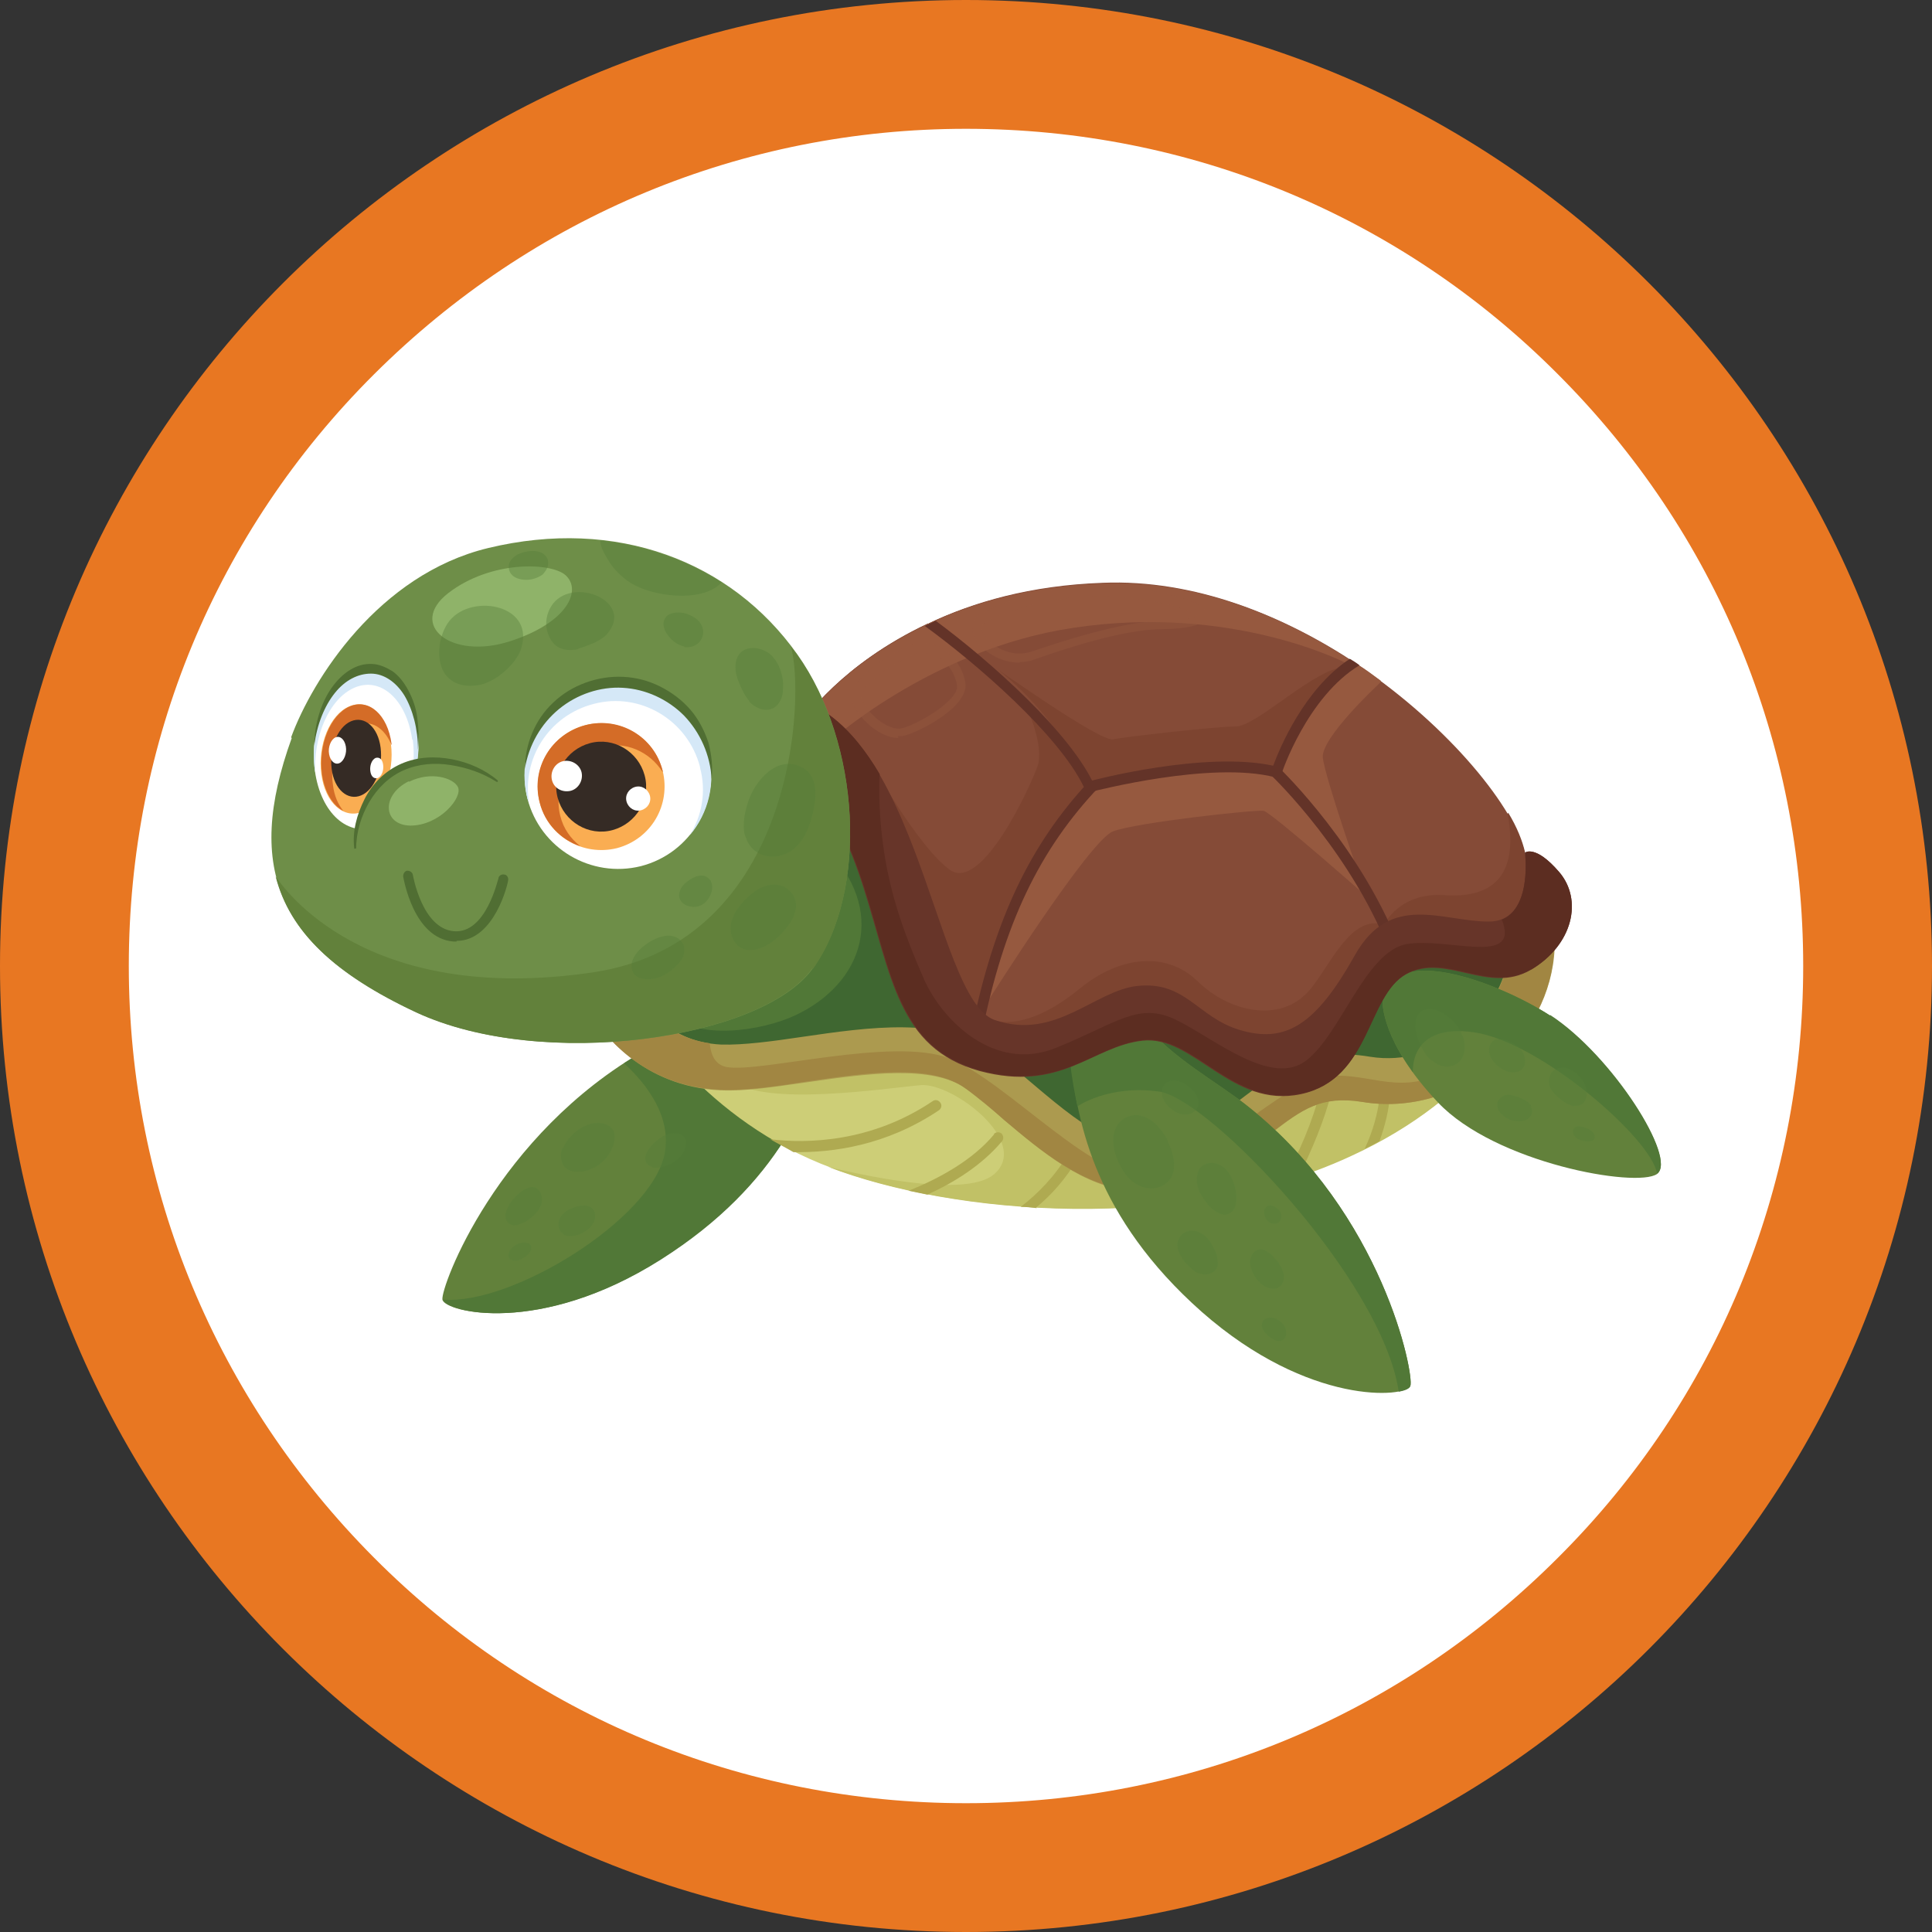 <?xml version="1.0" encoding="UTF-8"?>
<svg xmlns="http://www.w3.org/2000/svg" version="1.1" viewBox="0 0 300 300">
  <rect x="0" y="0" width="300" height="300" fill="#333333" stroke="none"/>
  <defs>
    <style>
      .st0 {
        fill: #517837;
      }

      .st1 {
        fill: #673529;
      }

      .st2 {
        mix-blend-mode: multiply;
        opacity: .4;
      }

      .st3 {
        fill: #633328;
      }

      .st4 {
        fill: #faad52;
      }

      .st5 {
        fill: #c1c166;
      }

      .st6 {
        fill: #6e8e48;
      }

      .st7 {
        fill: #cdce77;
      }

      .st8 {
        isolation: isolate;
      }

      .st9 {
        fill: #a18642;
      }

      .st10 {
        fill: #352b25;
      }

      .st11 {
        fill: #7d4430;
      }

      .st12 {
        fill: #fff;
      }

      .st13 {
        fill: #ac9a4f;
      }

      .st14 {
        fill: #e87722;
      }

      .st15 {
        fill: #5c2d21;
      }

      .st16 {
        fill: #d46c27;
      }

      .st17 {
        fill: #62813b;
      }

      .st18 {
        fill: #506e33;
      }

      .st19 {
        fill: #3f6731;
      }

      .st20 {
        fill: #8fb369;
      }

      .st21 {
        fill: #d5e8f7;
      }

      .st22 {
        fill: #96593f;
      }

      .st23 {
        fill: #854b37;
      }

      .st24 {
        fill: #afaa51;
      }

      .st25 {
        mix-blend-mode: screen;
        opacity: .4;
      }

      .st26 {
        fill: #547d39;
      }
    </style>
  </defs>
  <g class="st8">
    <g id="Layer_1">
      <path class="st12" d="M150,290c-77.2,0-140-62.8-140-140S72.8,10,150,10s140,62.8,140,140-62.8,140-140,140Z"></path>
      <path class="st14" d="M150,20c34.7,0,67.4,13.5,91.9,38.1,24.6,24.6,38.1,57.2,38.1,91.9s-13.5,67.4-38.1,91.9c-24.6,24.6-57.2,38.1-91.9,38.1s-67.4-13.5-91.9-38.1c-24.5-24.6-38.1-57.2-38.1-91.9s13.5-67.4,38.1-91.9c24.6-24.5,57.2-38.1,91.9-38.1M150,0C67.2,0,0,67.2,0,150s67.2,150,150,150,150-67.2,150-150S232.8,0,150,0h0Z"></path>
      <g>
        <path class="st17" d="M128.7,160.8c-2.5,8.8-7.4,22.9-26.2,34.8-18.8,11.9-33.5,8.1-33.8,6.2-.3-1.9,8.4-25.6,31.6-38.8,5.3-3,13-5.6,18-10.3,2.9-2.7,12.5.8,10.4,8.1Z"></path>
        <path class="st0" d="M118.3,152.7c-5,4.6-12.7,7.3-18,10.3-1.2.7-2.3,1.4-3.4,2.1,3.7,3.4,7.4,8.4,6.3,14.1-2.1,10.2-23.8,23.5-34.4,22.6.3,1.9,15,5.7,33.8-6.2,18.8-11.9,23.6-26,26.2-34.8,2.1-7.3-7.4-10.8-10.4-8.1Z"></path>
        <path class="st19" d="M82.1,138.8c8-3.1,10.4,9.3,18.1,20,9.1,11.1,24.7,27,81.5,23.2,31.9-2.1,59.5-21.2,56.2-41.2-3.3-8.8-78.9,2.2-85.5-1.9-9.4-5.9-28.2-28.7-35-27.6-6.8,1.2-45.2,31.2-35.3,27.4Z"></path>
        <path class="st0" d="M123.4,157.7c10.6-4.9,14.7-16.3,4.5-26.4-5.4-5.4-21.5-5.7-31.9-6.3-4.8,3.7-9.3,7.3-12.2,10l-.5,3.4c7-1.3,9.6,10.2,16.9,20.4,1.4,1.7,2.1-3.2,3.9-1.4,4.1,4.2,14.1,2.7,19.3.3Z"></path>
        <path class="st7" d="M98.2,155.6c.5.8,5.2,9.5,17.1,10.5,15,1.2,21.9-3,32.7.3,15.7,4.9,20.5,15.3,32.1,14.4,11.6-.9,14.3-8.6,25.4-12.8,11.1-4.2,12.3-.5,20.4-6.4,7-5.2,8.3-11.4,13.8-14.4,0,0-2.7,19.7-30.1,32.3-27.4,12.7-65.4,8.8-84,.4-18.7-8.4-27.3-24.4-27.3-24.4Z"></path>
        <path class="st5" d="M128.6,181.2c19.5,7.5,55,10.4,81-1.6,10.3-4.7,17-10.5,21.5-15.8-3.4,1.7-7.6,3.1-11.7,2.7-4.6-.4-10,.3-15.2,2-10,4.3-13,11.4-24.1,12.3-11.6.9-16.4-9.5-32.1-14.4-10.8-3.4-17.7.9-32.7-.3-.4,0-.8,0-1.1-.1-.9.5-1.2,1.1-.5,1.7,4.7,4.3,24.4,1.2,29.3.8,4.9-.4,17.1,8.8,11.4,13.8-4,3.5-17.9.8-25.8-1.1Z"></path>
        <g>
          <path class="st24" d="M119.6,176.9c1.2.7,2.4,1.3,3.6,2,6.1.1,14.4-1,22.6-6.5.4-.3.5-.8.2-1.2-.3-.4-.8-.5-1.2-.2-9.5,6.4-19.5,6.6-25.2,5.9Z"></path>
          <path class="st24" d="M154.4,176.1c-3.4,4.1-8.6,6.9-13.3,8.8,1,.2,1.9.4,2.9.6,4.2-1.9,8.5-4.6,11.6-8.3.3-.4.2-.9-.1-1.2-.4-.3-.9-.2-1.2.1Z"></path>
          <path class="st24" d="M160.9,187.5c2.3-1.9,4.6-4.4,6.5-7.7.2-.4.1-.9-.3-1.1-.4-.2-.9-.1-1.1.3-2.2,3.7-4.9,6.4-7.5,8.4.8,0,1.6.1,2.5.2Z"></path>
          <path class="st24" d="M214.2,177.2c2-5.4,1.7-9.2,1.7-9.4,0-.5-.5-.8-.9-.7-.5,0-.8.5-.7.9,0,0,.4,4.4-2.4,10.4.8-.4,1.6-.8,2.3-1.2Z"></path>
          <path class="st24" d="M206,168.8c-.4,0-.9.2-1,.6-1.1,4.6-3.3,9.6-5.7,14.1.8-.2,1.5-.5,2.3-.7,2.1-4.2,4-8.7,5.1-13,.1-.4-.2-.9-.6-1Z"></path>
        </g>
        <g>
          <path class="st13" d="M176.2,185c-7.9-.6-14.5-6.2-20.1-11-2.1-1.8-4.1-3.4-6-4.9-5.3-3.8-15.4-2.4-24.4-1.1-5.1.7-9.8,1.5-13.9,1.3-12-.6-18.2-8.8-19.9-11.9-3-5.5-2.2-9.4-.5-10.3,1.7-.9,6.8,5.8,7.7,7.5.2.3,4,7.2,12.9,7.6,3.4.1,7.9-.5,12.6-1.2,10.3-1.5,21.9-3.2,29.5,2.3,2.2,1.6,4.4,3.4,6.5,5.2,8.6,7.3,14.4,11.5,22,8.3,4.6-1.9,7.7-4.3,10.7-6.6,5.2-3.9,10.1-7.7,19.5-6.1,5.1.8,10.4-.7,14.7-4.2,4.2-3.4,6.7-8.1,6.8-12.9,0-2,1.7-3.5,3.7-3.4,1.9.1,3.5,1.7,3.4,3.7-.3,6.8-3.7,13.4-9.4,18.1-5.9,4.8-13.3,6.9-20.4,5.7-6.4-1.1-9.3,1.1-14.1,4.8-3.2,2.4-6.8,5.2-12.2,7.4-3.3,1.4-6.4,1.8-9.2,1.6Z"></path>
          <path class="st9" d="M238.1,143.8c-2,0-3.6,1.5-3.7,3.4-.2,4.5-2.5,9-6.3,12.4-.7,2.6-2.2,6-4.4,7.1-6.9,3.4-11.8-.5-18.2.5-6.3,1-18.4,13.4-26.6,15.3-8.1,2-22.5-14.7-31.6-18.2-8.8-3.3-29.2,2.3-34.4,1.4-1.8-.3-2.5-1.8-2.7-3.7-7.8-1.1-11.1-7.1-11.3-7.5-.4-.8-1.7-2.6-3.2-4.3l-5.8-1.4c-.6,1.8-.3,4.8,1.8,8.5,1.7,3,7.9,11.3,19.9,11.9,4.1.2,8.9-.5,13.9-1.3,8.9-1.3,19.1-2.8,24.4,1.1,2,1.4,4,3.1,6,4.9,5.6,4.7,12.2,10.3,20.1,11,2.9.2,6-.2,9.2-1.6,5.4-2.3,9-5,12.2-7.4,4.8-3.6,7.7-5.8,14.1-4.8,7.1,1.2,14.5-.9,20.4-5.7,5.7-4.7,9.2-11.3,9.4-18.1,0-2-1.5-3.6-3.4-3.7Z"></path>
        </g>
        <path class="st17" d="M166.3,165.2c1.1,9.1,3.7,23.8,20.3,38.5,16.7,14.7,31.8,13.3,32.4,11.5.6-1.8-4.2-26.6-25.1-43.3-4.7-3.8-12-7.6-16.2-13-2.5-3.2-12.4-1.2-11.5,6.3Z"></path>
        <path class="st0" d="M193.9,171.9c-4.7-3.8-12-7.6-16.2-13-2.5-3.2-12.4-1.2-11.5,6.3.2,1.9.6,4.2,1.1,6.6,0,0,4.8-3.4,12.7-2.3,7.8,1.1,34.6,29.2,37.2,46.6,1.1-.2,1.7-.5,1.8-.9.6-1.8-4.2-26.6-25.1-43.3Z"></path>
        <path class="st17" d="M214.7,155.6s-.3,6.2,8.6,15.6c8.9,9.4,30.8,13.3,34,11.1,3.2-2.2-6.9-18.3-16.6-24.6-7.7-5-24.9-11.7-26-2.1Z"></path>
        <path class="st0" d="M240.7,157.7c-7.7-5-24.9-11.7-26-2.1,0,0-.2,4.2,4.7,10.9,0,0-.7-7.7,9.5-6.2,10.3,1.5,27.5,16.5,28.4,21.9,3.2-2.2-6.9-18.3-16.6-24.6Z"></path>
        <g>
          <path class="st23" d="M222.8,146.1c-7.1.2-8.4,7.9-17.9,14.2-9.4,6.3-15.3-1.6-22.4-1.8-7-.2-19.3,5.3-26.5,4.8-1.3-.1-2.6-.5-3.9-1.2-.5-.3-1-.6-1.5-.9-5.6-3.9-10.9-12.5-11.9-22.8-1.3-13.7-13.9-26.6-13.9-26.6,0,0,5.7-8.5,18.8-14.7.6-.3,1.1-.5,1.7-.8,6.7-3,15.3-5.3,25.7-5.7,13.9-.5,27.3,4.7,38.4,11.8.5.3,1,.6,1.5,1,14.3,9.6,24.2,22.3,25.7,29.1,2.5,12.3-6.8,13.4-13.9,13.6Z"></path>
          <path class="st23" d="M210.7,103.1c-11.3-7.5-25.2-13.2-39.5-12.6-11.2.4-20.1,3-27,6.3,0,0,20.2,14.7,25.3,25.4,0,0,18.4-4.9,28.8-2.2,0,0,3.4-12,12.5-16.9Z"></path>
          <path class="st23" d="M210.7,103.1c-9.1,4.8-12.5,16.9-12.5,16.9,0,0,12.9,12.3,18.8,28.7,1.7-1.5,3.4-2.5,5.9-2.5,7.1-.2,16.5-1.3,13.9-13.6-1.4-6.9-11.6-19.7-26-29.4Z"></path>
          <path class="st23" d="M144.1,96.8c-13.4,6.3-19.2,14.9-19.2,14.9,0,0,12.5,12.9,13.9,26.6,1,10.8,6.9,19.4,12.5,24.6,2.8-15.1,7.4-28.9,18.2-40.6-5.1-10.7-25.2-25.4-25.3-25.4Z"></path>
          <path class="st11" d="M135.1,118.1s7.2,13.1,12.3,16.9c5,3.8,12.6-12.9,13.7-16,1.1-3.1-1.6-9-1.6-9,0,0,10.1,10.6,9.8,12.2-.3,1.6-8.5,7.2-12.9,21.6-4.4,14.4-5,18-5,18l-16.4-43.7Z"></path>
          <path class="st11" d="M234.1,126.4c1.9,10-2.8,13.1-9.8,12.6-7-.5-9.4,4.6-9.4,4.6-5.2-1.7-8.4,6.5-11.6,10.2-4.5,5.2-12.5,3.3-17.3-1.4-4.8-4.7-12-4-18.2,1-8.6,7.1-13.4,5-13.4,5l1.2,4.7c.2,0,.3,0,.5,0,7.2.6,19.5-5,26.5-4.8,7,.2,12.9,8.1,22.4,1.8,9.4-6.3,10.8-14,17.9-14.2,7.1-.2,16.4-1.3,13.9-13.6-.4-1.7-1.2-3.8-2.6-6.1Z"></path>
          <path class="st22" d="M210,102.7c-.2-.1-.3-.2-.5-.3-11.1-7.2-24.5-12.4-38.4-11.8-10.5.4-19,2.7-25.7,5.7-.6.3-1.2.5-1.7.8-13.1,6.2-18.8,14.7-18.8,14.7,0,0,1.2,1.2,2.8,3.3l.6.5s16.1-14.8,38.3-18.1c25-3.8,42.7,5.6,42.7,5.6l.7-.3Z"></path>
          <path class="st11" d="M155,104c-.5-.4,15.8,11.2,17.8,10.8s16.1-2,19.1-2c3,0,10.9-7.7,15.7-9,0,0-7.9,8.6-10.1,16,0,0-15.5-1.1-28.1,2.4-.6.2-3.7-9.6-14.4-18.2Z"></path>
          <path class="st22" d="M214.4,105.7c-1.2-.9-2.4-1.8-3.7-2.6-1.3.7-2.5,1.5-3.5,2.5-4,3.8-6.5,9-7.2,10.5-1,2.3-1.8,3.9-.4,5.4,2.5,2.6,7.5,8.4,12,16,0,0-5.9-16.8-6.2-19.9-.2-3.1,8.5-11.2,8.5-11.2l.5-.5Z"></path>
          <path class="st22" d="M153.7,155s15.4-24.4,19.1-25.9c3.7-1.4,22.2-3.4,23.4-3.2,1.2.2,16.8,14,16.8,14,0,0-12.9-19.3-16.2-20.4-3.3-1.1-26.3,1.6-27.8,3.5-1.5,1.9-13,16.8-15.3,32Z"></path>
          <g>
            <path class="st3" d="M211.1,103.3c-8.1,4.9-12.1,16.7-12.1,16.9l-.2.7-.8-.2c-10-2.6-28.2,2.2-28.4,2.2l-.4-1.6c.7-.2,17.9-4.7,28.5-2.4,1-2.7,4.8-11.9,11.9-16.6.5.3,1,.6,1.5,1Z"></path>
            <path class="st3" d="M216.2,148.9c-5.8-16-18.5-28.2-18.6-28.3l1.2-1.2c.1.1,13.1,12.6,19,29l-1.6.6Z"></path>
            <path class="st3" d="M170.3,122.6l-.4.4c-9.1,9.9-14.5,21.7-17.8,39.3,0,.3-.1.6-.2.9l-1.6-.3c0-.5.2-1.1.3-1.6,3.4-17.3,8.7-29.1,17.7-39.1-3.9-8.1-16.7-19.2-24.7-25,.6-.3,1.1-.5,1.7-.8,8.4,6.2,21.1,17.5,24.7,25.7l.2.5Z"></path>
          </g>
          <g>
            <path class="st1" d="M123.1,117.7s6.4,5.6,11,20.2c4.3,13.5,5.3,24.9,18,28.4,12.7,3.4,17.4-3.8,25.3-4.7,7.9-.9,13.8,10.6,24.6,8.3,10.8-2.3,10.1-15.1,16.3-18.6,6.2-3.4,12.7,3.2,19.4-.7,6.6-3.9,8.1-10.9,4.4-15.2-3.7-4.3-5.3-3-5.3-3,0,0,1.4,10.8-5.7,10.7-7.1,0-15.2-4.6-20.7,5.2-6.1,10.9-10.8,13.8-18,11.6-6.5-2-8.3-7.6-15.8-6.8-6.6.7-12.7,8.5-22.1,5.3-9.9-3.3-11.8-50.6-35.6-50.7l-1.9,8.8,6.1,1Z"></path>
            <path class="st15" d="M237.7,150.6c6.6-3.9,8.1-10.9,4.4-15.2-3.7-4.3-5.3-3-5.3-3,0,0,1.1,8.5-3.6,10.4,2.9,7.3-8.4,2.7-14.8,3.8-6.4,1.2-10.2,14-15.6,18.1-5.4,4.1-14.2-3.4-20.1-6.3-5.9-2.9-9.1.4-18.7,4.3-9.6,3.9-17.7-4.3-20.5-10.6-2.8-6.4-5.1-12.5-6.2-19.7-1.1-7.2-.7-12.2-.7-12.2,0,0,0,0,0,0-4.2-7.1-9.7-12.4-17.6-12.4l-1.9,8.8,6.1,1s6.4,5.6,11,20.2c4.3,13.5,5.3,24.9,18,28.4,12.7,3.4,17.4-3.8,25.3-4.7,7.9-.9,13.8,10.6,24.6,8.3,10.8-2.3,10.1-15.1,16.3-18.6,6.2-3.4,12.7,3.2,19.4-.7Z"></path>
          </g>
        </g>
        <g>
          <path class="st6" d="M45.3,114.6c-7.4,20.5-2.1,32.6,19.4,42.6,19.6,9.1,53.6,4.2,61.5-6.8,8.7-12.1,7.4-35-2.4-48.8-10.3-14.5-28.1-21.3-48-16.5-17,4.1-27.3,20.4-30.6,29.4Z"></path>
          <g>
            <path class="st12" d="M81.9,124c2,7.8,9.9,12.4,17.6,10.5,7.8-2,12.4-9.9,10.5-17.6-2-7.8-9.9-12.4-17.6-10.5-7.8,2-12.4,9.9-10.5,17.6Z"></path>
            <g>
              <path class="st4" d="M102.9,119.7c1.3,5.3-1.8,10.6-7.1,12-5.3,1.3-10.6-1.8-12-7.1-1.3-5.3,1.8-10.6,7.1-12,5.3-1.3,10.6,1.8,12,7.1Z"></path>
              <path class="st16" d="M87,126.7c-1.2-4.7,1.6-9.5,6.3-10.7,3.8-1,7.6.7,9.6,3.9,0,0,0-.1,0-.2-1.3-5.3-6.7-8.5-12-7.1s-8.5,6.7-7.1,12c.8,3.3,3.3,5.8,6.3,6.8-1.5-1.2-2.6-2.7-3.1-4.7Z"></path>
              <path class="st10" d="M100.1,120.4c1,3.7-1.3,7.5-5,8.5-3.7,1-7.5-1.3-8.5-5-1-3.7,1.3-7.5,5-8.5,3.7-1,7.5,1.3,8.5,5Z"></path>
              <path class="st12" d="M90.3,119.9c.3,1.3-.5,2.6-1.7,2.9-1.3.3-2.6-.4-2.9-1.7-.3-1.3.5-2.6,1.7-2.9,1.3-.3,2.6.5,2.9,1.7Z"></path>
              <path class="st12" d="M100.9,123.5c.3,1-.3,2-1.3,2.3s-2-.3-2.3-1.3c-.3-1,.3-2,1.3-2.3s2,.3,2.3,1.3Z"></path>
            </g>
            <path class="st21" d="M108.7,119.1c-1.9-7.3-9.3-11.7-16.5-9.8-7,1.8-11.3,8.6-10,15.6,0-.3-.2-.6-.3-.9-2-7.8,2.7-15.6,10.5-17.6,7.8-2,15.6,2.7,17.6,10.5,1.2,4.7,0,9.4-2.9,12.8,1.9-3,2.6-6.8,1.6-10.5Z"></path>
            <path class="st18" d="M81.5,119.5c0-3.8,1.5-7.7,4.4-10.4,2.8-2.7,6.9-4.2,10.9-4,2,.1,3.9.6,5.7,1.5,1.8.9,3.4,2.1,4.7,3.6,1.3,1.5,2.2,3.3,2.8,5.1.5,1.9.7,3.8.5,5.7-.2-3.8-1.8-7.3-4.3-9.9-2.5-2.5-5.9-4.1-9.5-4.3-3.5-.2-7.1,1-9.9,3.3-2.8,2.3-4.7,5.6-5.3,9.3Z"></path>
          </g>
          <g>
            <path class="st12" d="M48.9,119.7c.9,6.6,5.2,10.4,9.6,8.6,4.4-1.9,7.2-8.8,6.3-15.4-.9-6.6-5.2-10.4-9.6-8.6-4.4,1.9-7.2,8.8-6.3,15.4Z"></path>
            <g>
              <path class="st4" d="M60.7,115.5c.6,4.5-1.3,9.2-4.3,10.5-3,1.3-5.9-1.3-6.5-5.8-.6-4.5,1.3-9.2,4.3-10.5,3-1.3,5.9,1.3,6.5,5.8Z"></path>
              <path class="st16" d="M51.7,121.9c-.6-4,1.1-8.2,3.8-9.3,2.1-.9,4.2.4,5.3,3.1,0,0,0-.1,0-.2-.6-4.5-3.5-7.1-6.5-5.8-3,1.3-4.9,6-4.3,10.5.4,2.8,1.7,4.9,3.3,5.7-.8-1-1.4-2.3-1.6-4Z"></path>
              <path class="st10" d="M59.1,116.1c.4,3.2-.9,6.5-3,7.4-2.1.9-4.2-.9-4.6-4.1-.4-3.2.9-6.5,3-7.4,2.1-.9,4.2.9,4.6,4.1Z"></path>
              <path class="st12" d="M53.7,115.9c.2,1.1-.3,2.3-1,2.6-.7.3-1.4-.3-1.6-1.4-.2-1.1.3-2.3,1-2.6.7-.3,1.4.3,1.6,1.4Z"></path>
              <path class="st12" d="M59.5,118.8c.1.8-.2,1.7-.8,2-.6.2-1.1-.2-1.2-1.1-.1-.8.2-1.7.8-2,.6-.2,1.1.2,1.2,1.1Z"></path>
            </g>
            <path class="st21" d="M64,114.8c-.9-6.2-4.9-9.8-9-8-3.9,1.7-6.5,7.7-6,13.7,0-.3,0-.5-.1-.8-.9-6.6,1.9-13.5,6.3-15.4,4.4-1.9,8.7,1.9,9.6,8.6.6,4-.2,8-1.9,11.1,1.1-2.7,1.6-5.9,1.2-9.1Z"></path>
            <path class="st18" d="M48.8,115.8c0-3.2,1-6.6,2.7-9,1.7-2.4,3.9-3.8,6.2-3.7,1.1,0,2.2.5,3.2,1.1,1,.7,1.8,1.7,2.5,3,.7,1.3,1.2,2.7,1.4,4.3.2,1.6.3,3.3.1,4.9,0-3.2-.8-6.2-2.1-8.4-1.3-2.1-3.2-3.4-5.2-3.4-2,0-4,1-5.6,3-1.6,2-2.8,4.9-3.2,8.2Z"></path>
          </g>
          <path class="st18" d="M70.9,146.2c-.2,0-.3,0-.5,0-6.2-.5-7.7-9.7-7.8-10.1,0-.4.2-.8.6-.9.4,0,.8.2.9.6,0,0,1.4,8.4,6.4,8.8,5,.4,6.8-8.1,6.9-8.2,0-.4.5-.7.9-.6.4,0,.7.5.6.9,0,.4-2.1,9.4-8,9.4Z"></path>
          <g>
            <path class="st6" d="M55.8,134.3c-1.9-3.7.4-12.8,7.2-15.4,6.3-2.4,14.8,1.2,16.7,5.4-2.3,8.6-17.1,12.9-23.9,10Z"></path>
            <path class="st18" d="M55.3,131.8c0-2.6.8-5.1,2-7.2,1.3-2.2,3.1-4,5.4-5,2.3-1,4.8-1.2,7.3-.8,2.5.4,4.9,1.2,7.1,2.6,0,0,.1,0,.2,0,0,0,0-.1,0-.2-2-1.7-4.5-2.8-7.1-3.3-2.6-.5-5.4-.4-7.9.7-2.5,1.1-4.5,3.1-5.7,5.5-1.2,2.4-1.9,5-1.6,7.6,0,0,0,.1.1.1,0,0,.1,0,.1-.1Z"></path>
            <path class="st20" d="M63.5,121.3c-4.3,2.1-4.1,6.8.2,6.9,4.6,0,8.2-4.4,7.4-6-.7-1.4-4.2-2.5-7.6-.8Z"></path>
          </g>
          <path class="st17" d="M126.2,150.5c8.7-12.1,7.4-35-2.4-48.8-.3-.4-.6-.8-1-1.3,2.2,7.1,1,45.9-30.8,50.6-35.5,5.2-48-13.2-49.2-14.9,2.2,8.6,9.2,15.2,21.8,21.1,19.6,9.1,53.6,4.2,61.5-6.8Z"></path>
          <path class="st20" d="M69.6,92.1c-6.3,4.9.4,10.4,9.5,7.5,9.1-2.9,11.3-8,8.7-10.3-2.3-2-11.6-2.3-18.2,2.8Z"></path>
        </g>
        <g class="st2">
          <path class="st26" d="M181.4,177.2c-.9-1.6-2.2-3.4-4.1-3.9-1-.3-2.1-.1-2.9.5-2.6,1.9-1.4,5.8,0,8,.6.9,1.3,1.7,2.3,2.2,1.1.6,2.5.7,3.6.2,2.9-1.3,2.1-4.8,1-7Z"></path>
          <path class="st26" d="M187.5,187c.4.4.8.8,1.3,1.1.6.4,1.3.7,1.9.4,1.5-.6,1.4-2.6,1.1-4-.4-1.6-1.2-3.3-2.9-3.8-1.4-.4-2.8.3-3,1.8-.3,1.6.5,3.2,1.6,4.4Z"></path>
          <path class="st26" d="M186.1,197.7s0,0,.1,0c1.2.5,2.7,0,2.9-1.4,0-.7-.1-1.4-.4-2-.5-1.1-1.1-2.2-2.2-2.8-2.1-1.2-4.3.5-3.5,2.8.3.7.7,1.4,1.3,2,.5.5,1.1,1.1,1.7,1.4Z"></path>
          <path class="st26" d="M198.3,195.8c-1.1-1.4-2.7-2.6-3.8-1.1-1,1.5.2,3.7,1.4,4.7,1,.8,2.7,1.2,3.3-.3.2-.5.2-1.1,0-1.6-.1-.5-.5-1.1-.9-1.8Z"></path>
          <path class="st26" d="M185.9,170.3c-.1-.3-.3-.5-.4-.7-.8-1-2.7-2.4-4.2-1.6-.5.3-.8.7-.9,1.2,0,.5,0,1,.2,1.4.6,1.4,2.9,3.3,4.7,2.1.9-.6,1-1.6.6-2.4Z"></path>
          <path class="st26" d="M197.8,190c.1,0,.2,0,.3,0,.8-.1,1.1-1.2.7-1.8-.2-.4-.6-.7-1.1-.9-.3-.1-.6-.2-.9,0-.3.2-.5.5-.5.9,0,.6.3,1.2.7,1.5.2.2.4.3.7.3Z"></path>
          <path class="st26" d="M198.8,208.2c.3,0,.6-.2.8-.6.2-.4.1-.9,0-1.4-.5-1-1.7-1.9-2.9-1.5-.3.1-.6.3-.7.7-.4,1,1,2.2,1.8,2.6.3.2.7.3,1.1.2Z"></path>
        </g>
        <g class="st2">
          <path class="st26" d="M222.4,164.7c.7.6,1.6,1,2.6.9,2.5-.3,2.9-3.1,2-5-.6-1.5-1.8-2.7-3.3-3.5-1-.5-2.3-.7-3.1,0-1.7,1.4-.5,4.6.4,6,.3.6.8,1.1,1.3,1.6Z"></path>
          <path class="st26" d="M236.1,166.2c1.1-.7.9-2.6-.4-3.7-1.1-.9-3.8-2.1-4.4,0-.5,1.7,1.4,3.5,2.9,3.9.8.2,1.5.1,1.9-.2Z"></path>
          <path class="st26" d="M237.8,171.8c-.2-.4-.7-.8-1.1-1-.7-.4-1.6-.7-2.4-.8-.9,0-1.8.6-1.8,1.6,0,.6.3,1.1.8,1.5.7.7,1.6,1,2.6,1,.6,0,1.3-.2,1.7-.7.4-.6.4-1.1,0-1.6Z"></path>
          <path class="st26" d="M244.3,171.7c.4,0,.8,0,1.1-.1.7-.3,1-1.2,1-1.9,0-1.7-1.6-3.5-3.3-3.9-1.1-.2-2.3.4-2.5,1.5-.2.8,0,1.7.6,2.3.6.8,2,1.9,3.2,2.2Z"></path>
          <path class="st26" d="M247.1,175.6c-.5-.4-1.4-.7-2-.7-1,0-1.1,1.2-.3,1.8.4.3.8.4,1.3.5.7.1,1.9,0,1.4-1.1,0-.2-.3-.4-.4-.5Z"></path>
        </g>
        <g class="st2">
          <path class="st26" d="M87.4,178.2c-.3.6-.4,1.3-.2,2,.4,1.9,2.6,2,4.1,1.5,1.8-.6,3.3-2,3.9-3.8.2-.6.3-1.1.2-1.7,0-.6-.4-1.1-.9-1.4-2.4-1.3-5.3.6-6.6,2.6-.2.3-.3.5-.4.8Z"></path>
          <path class="st26" d="M101.3,181.3c.2,0,.4,0,.5,0,1.9.1,4.4-1.4,4.7-3.4.4-2.2-2.1-2.3-3.5-1.5-1.1.6-3.5,2.7-2.6,4.2.2.3.5.5.9.6Z"></path>
          <path class="st26" d="M87.5,191.7c1.3.7,3.3-.2,4.2-1.2,1.2-1.3.9-3.3-1-3.3-1.3,0-3.3.8-3.8,2.1-.3.7-.2,1.6.3,2.1.1,0,.2.2.3.2Z"></path>
          <path class="st26" d="M78.5,188.6c0,.5,0,1,.6,1.4.5.4,1.2.3,1.8,0,1.5-.5,3.7-2.5,3.2-4.3-.9-2.9-3.7-.5-4.7.9-.4.5-.8,1.3-.9,2Z"></path>
          <path class="st26" d="M79.3,195.6s0,0,.1,0c.4.2.9.2,1.3,0,.6-.2,1.3-.7,1.6-1.2.4-.7.2-1.3-.6-1.4-.8-.2-1.8.3-2.3.9-.4.5-.7,1.2-.1,1.7Z"></path>
        </g>
        <g class="st2">
          <path class="st26" d="M70.5,105.9c1.3.7,2.8.7,4.2.4,1.9-.5,3.6-1.8,4.9-3.3.6-.8,1.2-1.6,1.4-2.6,1.9-6.7-8.3-8.4-11.5-3.6-1.7,2.6-2.1,7.4,1,9.1Z"></path>
          <path class="st26" d="M89.8,100.7c.9-.2,1.7-.6,2.5-.9.8-.4,1.5-.8,2-1.4,4.2-4.9-5-8.9-8.4-4.7-1,1.3-1.4,3.1-.8,4.7.3.9.9,1.8,1.8,2.2.9.4,1.9.4,2.9.2Z"></path>
          <path class="st26" d="M79,87.9c0,.1,0,.2,0,.3.2,1.9,2.8,2.1,4.1,1.6.6-.2,1.2-.5,1.5-1,.4-.5.6-1.1.5-1.7-.5-2.1-3.5-1.7-4.9-.9-.6.4-1.2,1-1.2,1.7Z"></path>
          <path class="st26" d="M106.3,100.5c.1,0,.3,0,.4,0,2.1,0,3.2-2.2,2-3.8-.5-.7-1.3-1.1-2.1-1.4-.9-.3-2.4-.3-3.1.4-.4.4-.6,1.1-.4,1.7.1.6.5,1.1.9,1.6.6.7,1.4,1.2,2.3,1.4Z"></path>
          <path class="st26" d="M116.3,108.9c.8.9,2.2,1.6,3.4,1.2.8-.2,1.3-.9,1.6-1.6.3-.7.3-1.6.3-2.4-.1-1.5-.6-2.9-1.5-4s-2.5-1.7-3.9-1.4c-1.3.3-2,1.4-2,2.8,0,.9.2,1.7.6,2.6.4,1,.9,2,1.6,2.8Z"></path>
          <path class="st26" d="M115.5,128.2c0,.6,0,1.2.3,1.8,1.1,3.4,5.2,3.9,7.7,1.6,1.7-1.6,2.5-4,2.9-6.3.4-2.2.4-4.9-1.8-6.1-3.9-2.1-7.3,2-8.4,5.2-.4,1.2-.7,2.5-.7,3.7Z"></path>
          <path class="st26" d="M110.4,136.9c0,0,0-.2-.2-.3-.9-1.2-2.5-.5-3.5.3-.5.4-.9.8-1.1,1.4-.8,2,1.8,3.1,3.4,2.2,1.1-.6,2-2.4,1.4-3.6Z"></path>
          <path class="st26" d="M114.7,140.9c-.8,1.1-1.4,2.4-1.2,3.8.1.9.6,1.8,1.3,2.3,1.1.8,2.6.6,3.8,0,1.7-.8,3.2-2.3,4.2-3.9.6-1,1-2.2.7-3.3-.3-1.1-1.2-2-2.3-2.3-2.1-.6-4.1.8-5.5,2.2-.4.4-.7.8-1,1.2Z"></path>
          <path class="st26" d="M99.5,147.3c-.1.1-.3.3-.4.4-.6.7-1.1,1.5-1,2.4,0,2.1,2.6,2.2,4.1,1.7,1.2-.4,2.2-1.2,3.1-2.1.4-.5.8-1,.9-1.6s.1-1.3-.3-1.8c-1.6-2.1-4.8-.5-6.4,1Z"></path>
          <path class="st26" d="M112,90.4c-5.5-3.5-11.9-5.7-18.8-6.5,0,1.1.8,2.3,1.2,3,.8,1.4,2.1,2.7,3.5,3.6,3.3,2.1,11,3.2,14.1,0Z"></path>
        </g>
        <g class="st25">
          <path class="st22" d="M139.5,114.6c-2.6,0-5.7-2.5-7-5.2-1.2-2.4,1.8-5.7,7.7-8.7,2.6-1.3,4.6-.8,5.8-.2,2.3,1.2,3.6,3.6,3.9,5.5.6,3.8-7.4,7.8-9.7,8.3-.3,0-.5,0-.8,0ZM143.4,101.4c-.8,0-1.7.2-2.5.7-5.4,2.7-7.7,5.4-7,6.7,1.2,2.5,4.3,4.7,6.1,4.3,2.5-.6,9-4.4,8.6-6.7-.2-1.5-1.3-3.5-3.1-4.5-.6-.3-1.3-.5-2-.5Z"></path>
        </g>
        <g class="st25">
          <path class="st22" d="M158.3,102.9c-3,0-5.9-1.8-6.9-3.9-.7-1.3-.5-2.6.5-3.4,1.2-1,13.4-7,29.1-3.4,5.8,1.3,6.4,2.5,6.3,3.4,0,.5-.2,2-6.9,2.1-6.2,0-16,3.4-19.2,4.5-.6.2-.9.3-1.1.4-.6.1-1.2.2-1.7.2ZM170.7,92.6c-10,0-17,3.5-17.9,4.2-.4.4-.5.9-.1,1.6.9,1.7,4,3.7,7,2.9.1,0,.4-.1,1-.3,3.3-1.1,13.3-4.5,19.7-4.6,3.5,0,4.9-.5,5.4-.8-.3-.3-1.4-1-5.1-1.9-3.5-.8-6.9-1.1-9.9-1.1Z"></path>
        </g>
      </g>
    </g>
  </g>
</svg>
